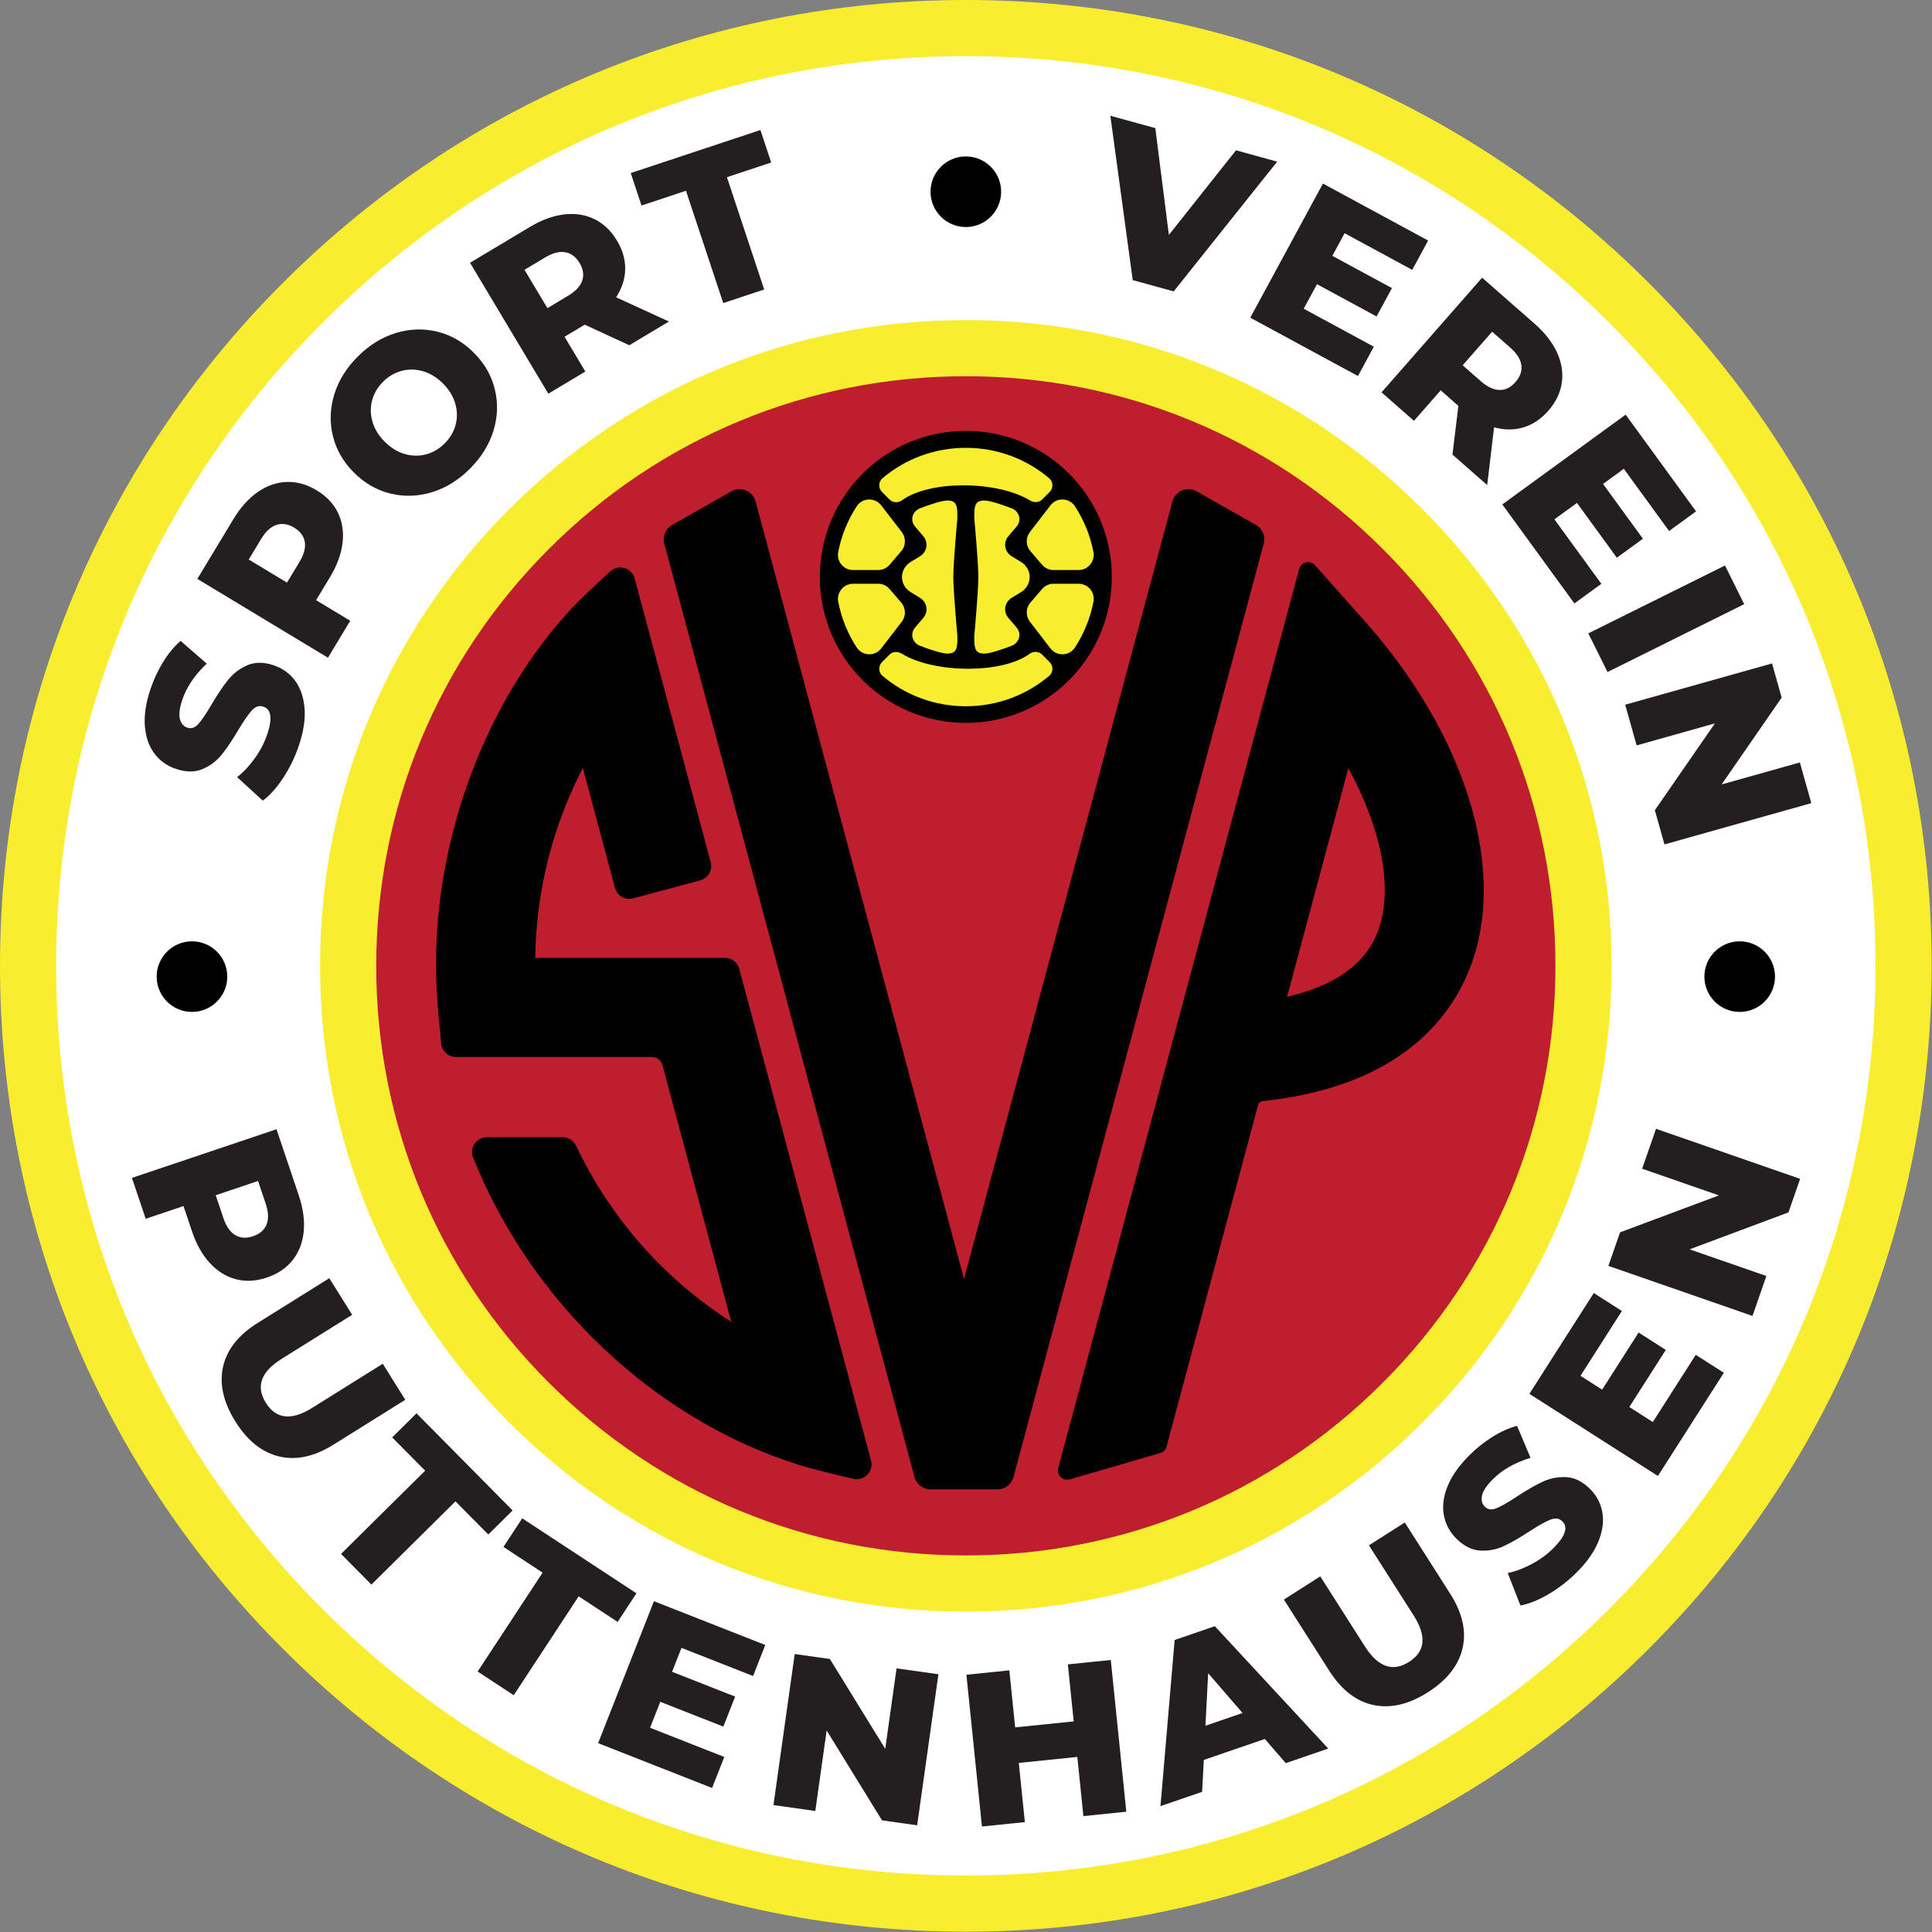 <?xml version="1.0" encoding="UTF-8" standalone="no"?>
<!DOCTYPE svg PUBLIC "-//W3C//DTD SVG 1.1//EN" "http://www.w3.org/Graphics/SVG/1.1/DTD/svg11.dtd">
<svg width="100%" height="100%" viewBox="0 0 2032 2032" version="1.1" xmlns="http://www.w3.org/2000/svg" xmlns:xlink="http://www.w3.org/1999/xlink" xml:space="preserve" xmlns:serif="http://www.serif.com/" style="fill-rule:evenodd;clip-rule:evenodd;stroke-linejoin:round;stroke-miterlimit:2;">
    <rect x="0" y="0" width="2032" height="2032" fill="#808080" stroke="none"/>
    <g transform="matrix(1,0,0,1,-2448.16,-2448.17)">
        <g id="Farbig-Neu" serif:id="Farbig Neu">
        </g>
        <g id="Farbig-Neu1" serif:id="Farbig Neu">
        </g>
        <g id="Farbig-Neu2" serif:id="Farbig Neu">
        </g>
        <g id="Wappen-2020---Fläche" serif:id="Wappen 2020 – Fläche" transform="matrix(4.167,0,0,4.167,2448.16,2448.17)">
            <rect x="0" y="0" width="487.558" height="487.56" style="fill:none;"/>
            <clipPath id="_clip1">
                <rect x="0" y="0" width="487.558" height="487.56"/>
            </clipPath>
            <g clip-path="url(#_clip1)">
                <g id="Farbig-Neu3" serif:id="Farbig Neu">
                    <g transform="matrix(1,0,0,1,243.781,487.561)">
                        <path d="M0,-487.561C-65.117,-487.561 -126.334,-462.204 -172.381,-416.16C-218.424,-370.115 -243.782,-308.896 -243.782,-243.781C-243.782,-178.665 -218.424,-117.448 -172.381,-71.403C-126.334,-25.358 -65.117,0 0,0C65.115,0 126.333,-25.358 172.376,-71.402C218.419,-117.448 243.777,-178.665 243.777,-243.781C243.777,-308.898 218.419,-370.117 172.376,-416.16C126.333,-462.204 65.115,-487.561 0,-487.561" style="fill:rgb(248,237,47);fill-rule:nonzero;"/>
                    </g>
                    <g transform="matrix(1,0,0,1,243.781,473.388)">
                        <path d="M0,-459.215C-61.331,-459.215 -118.989,-435.331 -162.358,-391.965C-205.726,-348.597 -229.608,-290.938 -229.608,-229.608C-229.608,-168.278 -205.726,-110.62 -162.358,-67.252C-118.989,-23.884 -61.331,0 0,0C61.329,0 118.987,-23.884 162.354,-67.25C205.721,-110.62 229.604,-168.278 229.604,-229.608C229.604,-290.939 205.721,-348.599 162.354,-391.965C118.987,-435.331 61.329,-459.215 0,-459.215" style="fill:white;fill-rule:nonzero;"/>
                    </g>
                    <g transform="matrix(1,0,0,1,243.78,406.773)">
                        <path d="M0,-325.984C-43.537,-325.984 -84.468,-309.03 -115.255,-278.246C-146.039,-247.46 -162.993,-206.528 -162.993,-162.992C-162.993,-119.456 -146.039,-78.525 -115.255,-47.739C-84.468,-16.954 -43.537,0 0,0C43.537,0 84.467,-16.954 115.252,-47.738C146.036,-78.525 162.99,-119.456 162.99,-162.992C162.99,-206.53 146.036,-247.461 115.252,-278.246C84.467,-309.03 43.537,-325.984 0,-325.984" style="fill:rgb(248,237,47);fill-rule:nonzero;"/>
                    </g>
                    <g transform="matrix(1,0,0,1,243.78,392.6)">
                        <path d="M0,-297.639C-39.752,-297.639 -77.123,-282.159 -105.232,-254.051C-133.34,-225.943 -148.82,-188.571 -148.82,-148.82C-148.82,-109.069 -133.34,-71.698 -105.232,-43.589C-77.123,-15.481 -39.752,0 0,0C39.751,0 77.122,-15.481 105.229,-43.588C133.337,-71.698 148.817,-109.069 148.817,-148.82C148.817,-188.572 133.337,-225.944 105.229,-254.051C77.122,-282.159 39.751,-297.639 0,-297.639" style="fill:rgb(190,30,45);fill-rule:nonzero;"/>
                    </g>
                    <g transform="matrix(1,0,0,1,316.981,366.885)">
                        <path d="M0,-234.393L-14.939,-242.871C-15.598,-243.245 -16.309,-243.42 -17.005,-243.419C-18.822,-243.421 -20.547,-242.226 -21.062,-240.308L-73.665,-44.078L-126.266,-240.31C-126.782,-242.227 -128.506,-243.422 -130.323,-243.42C-131.019,-243.421 -131.73,-243.246 -132.388,-242.872L-147.328,-234.394C-148.665,-233.636 -149.453,-232.229 -149.453,-230.747C-149.453,-230.386 -149.406,-230.021 -149.309,-229.66L-86.162,5.92C-85.67,7.753 -84.009,9.029 -82.109,9.029L-65.223,9.029C-63.323,9.029 -61.663,7.753 -61.171,5.921L1.982,-229.66C2.078,-230.02 2.125,-230.384 2.125,-230.746C2.125,-232.228 1.337,-233.635 0,-234.393" style="fill-rule:nonzero;"/>
                    </g>
                    <g transform="matrix(1,0,0,1,219.847,147.932)">
                        <path d="M0,220.709L-33.254,96.609C-33.691,94.974 -35.174,93.836 -36.868,93.836L-84.756,93.836C-84.533,77.019 -80.367,60.622 -72.738,45.898L-64.629,76.166C-64.18,77.838 -62.668,78.94 -61.015,78.939C-60.694,78.939 -60.369,78.898 -60.045,78.813L-43.113,74.275C-41.44,73.826 -40.338,72.315 -40.338,70.661C-40.338,70.341 -40.38,70.015 -40.465,69.693L-59.658,-1.934C-60.127,-3.68 -61.688,-4.715 -63.285,-4.712C-64.164,-4.713 -65.067,-4.398 -65.796,-3.728C-69.028,-0.773 -73.401,3.298 -75.6,5.666C-97.395,29.158 -109.784,63.21 -109.787,95.262C-109.787,99.339 -109.6,103.451 -109.229,107.486L-108.497,115.45C-108.32,117.376 -106.705,118.851 -104.77,118.851L-55.295,118.851C-54.054,118.851 -52.968,119.684 -52.646,120.883L-35.28,185.694C-52.138,174.922 -65.752,159.586 -74.443,141.258C-75.063,139.948 -76.372,139.096 -77.829,139.096L-96.953,139.096C-98.022,139.095 -98.967,139.537 -99.633,140.225C-100.299,140.91 -100.699,141.843 -100.699,142.835C-100.699,143.293 -100.613,143.764 -100.43,144.224C-86.084,180.215 -55.086,210.247 -18.122,221.832C-14.995,222.811 -8.902,224.284 -4.466,225.322C-4.173,225.391 -3.883,225.424 -3.599,225.424C-1.543,225.42 0.126,223.732 0.129,221.691C0.129,221.369 0.088,221.04 0,220.709" style="fill-rule:nonzero;"/>
                    </g>
                    <g transform="matrix(1,0,0,1,349.524,290.721)">
                        <path d="M0,-66.076C0,-61.843 -0.703,-57.984 -2.147,-54.657C-4.089,-50.185 -7.366,-46.818 -11.443,-44.279C-15.301,-41.877 -19.877,-40.234 -24.662,-39.133L-9.202,-96.818C-3.243,-85.939 0.002,-75.15 0,-66.076M-5.076,-133.96L-17.602,-148.049C-18.076,-148.583 -18.723,-148.84 -19.349,-148.838C-20.341,-148.842 -21.328,-148.2 -21.624,-147.097L-82.43,79.809L-82.429,79.807C-82.485,80.015 -82.512,80.223 -82.512,80.425C-82.508,81.715 -81.455,82.762 -80.17,82.766C-79.953,82.766 -79.729,82.736 -79.508,82.671L-56.693,76.038L-56.833,75.558L-56.693,76.037C-55.904,75.809 -55.294,75.184 -55.082,74.391L-31.982,-11.812C-31.84,-12.347 -31.373,-12.741 -30.813,-12.801C-14.655,-14.515 -3.16,-19.222 5,-25.142C13.161,-31.062 17.976,-38.188 20.799,-44.696C23.614,-51.183 24.977,-58.394 24.977,-66.03C24.972,-87.409 14.326,-112.135 -5.076,-133.96" style="fill-rule:nonzero;"/>
                    </g>
                    <g transform="matrix(1,0,0,1,311.968,64.823)">
                        <path d="M0,-26.882L-16.939,-5.529L-20.365,-32.483L-31.713,-35.604L-26.064,5.879L-15.725,8.722L10.395,-24.024L0,-26.882Z" style="fill:rgb(35,31,32);fill-rule:nonzero;"/>
                    </g>
                    <g transform="matrix(1,0,0,1,329.059,63.321)">
                        <path d="M0,14.599L3.354,8.41L18.393,16.558L22.27,9.401L7.23,1.253L10.322,-4.454L27.393,4.794L31.4,-2.604L4.852,-16.988L-13.488,16.864L13.689,31.587L17.699,24.189L0,14.599Z" style="fill:rgb(35,31,32);fill-rule:nonzero;"/>
                    </g>
                    <g transform="matrix(1,0,0,1,366.604,77.78)">
                        <path d="M0,36.957L8.766,44.646L10.502,30.074C13.094,30.788 15.563,30.795 17.908,30.096C20.252,29.397 22.344,28 24.182,25.905C26.092,23.728 27.23,21.373 27.598,18.842C27.963,16.311 27.564,13.764 26.396,11.203C25.229,8.643 23.334,6.214 20.717,3.917L7.486,-7.689L-17.902,21.253L-9.717,28.434L-2.971,20.744L1.494,24.661L0,36.957ZM15.912,18.651C14.727,20.002 13.387,20.668 11.893,20.648C10.396,20.63 8.809,19.883 7.127,18.408L2.578,14.418L10.014,5.941L14.563,9.932C16.244,11.406 17.186,12.891 17.387,14.385C17.588,15.879 17.096,17.301 15.912,18.651" style="fill:rgb(35,31,32);fill-rule:nonzero;"/>
                    </g>
                    <g transform="matrix(1,0,0,1,392.337,125.889)">
                        <path d="M0,5.193L5.691,1.049L15.758,14.88L22.34,10.089L12.273,-3.741L17.52,-7.56L28.945,8.137L35.75,3.184L17.979,-21.228L-13.148,1.43L5.043,26.421L11.846,21.467L0,5.193Z" style="fill:rgb(35,31,32);fill-rule:nonzero;"/>
                    </g>
                    <g transform="matrix(0.445,0.896,0.896,-0.445,408.518,140.197)">
                        <rect x="14.218" y="-15.569" width="10.891" height="38.5" style="fill:rgb(35,31,32);"/>
                    </g>
                    <g transform="matrix(1,0,0,1,454.292,188.141)">
                        <path d="M0,4.302L-19.75,9.853L-4.598,-12.058L-7.023,-20.689L-44.088,-10.272L-41.201,0L-21.451,-5.551L-36.602,16.361L-34.176,24.991L2.887,14.574L0,4.302Z" style="fill:rgb(35,31,32);fill-rule:nonzero;"/>
                    </g>
                    <g transform="matrix(1,0,0,1,75.485,175.812)">
                        <path d="M0,12.22C1.16,8.742 1.617,5.609 1.369,2.82C1.121,0.032 0.312,-2.267 -1.055,-4.077C-2.424,-5.885 -4.203,-7.157 -6.395,-7.887C-8.932,-8.735 -11.164,-8.735 -13.09,-7.889C-15.016,-7.044 -16.621,-5.821 -17.908,-4.221C-19.197,-2.622 -20.6,-0.529 -22.119,2.056C-23.465,4.352 -24.566,5.975 -25.426,6.925C-26.283,7.876 -27.199,8.189 -28.174,7.863C-29.146,7.538 -29.783,6.805 -30.078,5.662C-30.373,4.521 -30.178,2.923 -29.494,0.87C-28.402,-2.397 -26.338,-5.459 -23.299,-8.31L-29.906,-14.051C-31.541,-12.626 -33.018,-10.838 -34.334,-8.688C-35.65,-6.537 -36.711,-4.262 -37.512,-1.862C-38.684,1.652 -39.15,4.79 -38.914,7.556C-38.678,10.322 -37.865,12.612 -36.48,14.427C-35.096,16.241 -33.289,17.521 -31.064,18.263C-28.525,19.111 -26.287,19.123 -24.352,18.3C-22.414,17.478 -20.799,16.258 -19.506,14.64C-18.213,13.023 -16.812,10.94 -15.305,8.389C-13.912,6.071 -12.773,4.431 -11.893,3.468C-11.012,2.507 -10.049,2.199 -9.006,2.547C-7.023,3.208 -6.693,5.522 -8.016,9.488C-8.713,11.574 -9.752,13.585 -11.131,15.521C-12.512,17.458 -14.014,19.063 -15.639,20.337L-9.152,26.271C-7.354,24.938 -5.627,23.002 -3.967,20.462C-2.309,17.924 -0.986,15.177 0,12.22" style="fill:rgb(35,31,32);fill-rule:nonzero;"/>
                    </g>
                    <g transform="matrix(1,0,0,1,58.905,156.522)">
                        <path d="M0,-25.475L-9.094,-10.407L23.869,9.486L29.496,0.163L20.879,-5.038L24.346,-10.783C26.145,-13.764 27.213,-16.653 27.551,-19.448C27.887,-22.241 27.506,-24.784 26.404,-27.077C25.305,-29.368 23.514,-31.262 21.033,-32.759C18.555,-34.256 16.035,-34.961 13.479,-34.877C10.922,-34.792 8.486,-33.95 6.172,-32.349C3.857,-30.748 1.799,-28.456 0,-25.475M16.658,-14.651L13.531,-9.471L3.879,-15.296L7.004,-20.477C8.16,-22.391 9.455,-23.579 10.891,-24.041C12.324,-24.502 13.813,-24.27 15.35,-23.341C16.889,-22.412 17.779,-21.21 18.025,-19.737C18.27,-18.26 17.812,-16.565 16.658,-14.651" style="fill:rgb(35,31,32);fill-rule:nonzero;"/>
                    </g>
                    <g transform="matrix(1,0,0,1,118.597,89.973)">
                        <path d="M0,28.344C2.883,25.469 4.863,22.276 5.941,18.764C7.023,15.252 7.143,11.766 6.305,8.303C5.465,4.841 3.699,1.76 1.006,-0.939C-1.687,-3.639 -4.764,-5.412 -8.225,-6.26C-11.686,-7.105 -15.172,-6.992 -18.687,-5.921C-22.201,-4.848 -25.398,-2.875 -28.279,-0C-31.162,2.874 -33.141,6.069 -34.223,9.58C-35.301,13.092 -35.422,16.579 -34.584,20.041C-33.744,23.504 -31.979,26.584 -29.285,29.283C-26.592,31.983 -23.516,33.756 -20.055,34.602C-16.594,35.449 -13.107,35.336 -9.592,34.264C-6.078,33.192 -2.881,31.219 0,28.344M-6.371,21.959C-7.746,23.332 -9.316,24.25 -11.078,24.715C-12.842,25.18 -14.639,25.146 -16.465,24.612C-18.293,24.078 -19.971,23.045 -21.498,21.514C-23.025,19.983 -24.055,18.303 -24.584,16.474C-25.113,14.647 -25.145,12.85 -24.676,11.088C-24.207,9.326 -23.285,7.758 -21.908,6.385C-20.533,5.012 -18.963,4.094 -17.201,3.629C-15.438,3.164 -13.641,3.199 -11.814,3.733C-9.986,4.266 -8.309,5.299 -6.781,6.829C-5.252,8.362 -4.225,10.041 -3.695,11.869C-3.166,13.698 -3.135,15.494 -3.604,17.256C-4.072,19.019 -4.994,20.586 -6.371,21.959" style="fill:rgb(35,31,32);fill-rule:nonzero;"/>
                    </g>
                    <g transform="matrix(1,0,0,1,158.833,66.016)">
                        <path d="M0,21.125L10.008,15.139L-3.33,9.018C-1.855,6.77 -1.092,4.422 -1.039,1.975C-0.984,-0.471 -1.672,-2.89 -3.104,-5.281C-4.59,-7.767 -6.482,-9.572 -8.779,-10.699C-11.076,-11.824 -13.623,-12.224 -16.418,-11.898C-19.213,-11.572 -22.105,-10.515 -25.096,-8.727L-40.199,0.307L-20.437,33.349L-11.092,27.759L-16.342,18.979L-11.244,15.93L0,21.125ZM-12.543,0.365C-11.621,1.907 -11.398,3.387 -11.875,4.804C-12.352,6.222 -13.551,7.504 -15.471,8.652L-20.662,11.758L-26.449,2.081L-21.258,-1.024C-19.338,-2.172 -17.637,-2.613 -16.152,-2.348C-14.67,-2.08 -13.465,-1.176 -12.543,0.365" style="fill:rgb(35,31,32);fill-rule:nonzero;"/>
                    </g>
                    <g transform="matrix(1,0,0,1,182.546,32.819)">
                        <path d="M0,43.678L10.336,40.248L0.932,11.903L12.104,8.197L9.385,0L-23.346,10.86L-20.627,19.055L-9.404,15.331L0,43.678Z" style="fill:rgb(35,31,32);fill-rule:nonzero;"/>
                    </g>
                    <g transform="matrix(1,0,0,1,75.405,306.84)">
                        <path d="M0,-5.136L-5.613,-21.818L-42.104,-9.538L-38.631,0.782L-29.09,-2.427L-26.951,3.932C-25.84,7.233 -24.328,9.917 -22.414,11.981C-20.502,14.044 -18.314,15.397 -15.855,16.042C-13.396,16.682 -10.793,16.542 -8.047,15.618C-5.303,14.696 -3.135,13.231 -1.545,11.225C0.043,9.221 0.975,6.819 1.252,4.018C1.527,1.218 1.111,-1.835 0,-5.136M-19.029,0.571L-20.959,-5.163L-10.271,-8.759L-8.344,-3.025C-7.629,-0.906 -7.561,0.85 -8.137,2.245C-8.713,3.637 -9.852,4.62 -11.555,5.194C-13.258,5.766 -14.752,5.669 -16.033,4.901C-17.318,4.134 -18.316,2.69 -19.029,0.571" style="fill:rgb(35,31,32);fill-rule:nonzero;"/>
                    </g>
                    <g transform="matrix(1,0,0,1,59.401,332.491)">
                        <path d="M0,26.285C3.031,31.135 6.709,34.08 11.033,35.117C15.355,36.156 19.943,35.16 24.795,32.129L42.893,20.818L37.209,11.724L19.391,22.857C14.168,26.123 10.273,25.703 7.707,21.598C5.123,17.463 6.443,13.762 11.668,10.498L29.484,-0.637L23.713,-9.871L5.617,1.437C0.766,4.469 -2.141,8.156 -3.104,12.496C-4.066,16.838 -3.031,21.433 0,26.285" style="fill:rgb(35,31,32);fill-rule:nonzero;"/>
                    </g>
                    <g transform="matrix(1,0,0,1,86.079,364.467)">
                        <path d="M0,27.746L7.66,35.486L28.887,14.478L37.166,22.844L43.305,16.769L19.047,-7.74L12.908,-1.666L21.227,6.738L0,27.746Z" style="fill:rgb(35,31,32);fill-rule:nonzero;"/>
                    </g>
                    <g transform="matrix(1,0,0,1,120.561,389.206)">
                        <path d="M0,32.695L9.104,38.672L25.496,13.709L35.334,20.168L40.074,12.951L11.248,-5.977L6.508,1.24L16.393,7.73L0,32.695Z" style="fill:rgb(35,31,32);fill-rule:nonzero;"/>
                    </g>
                    <g transform="matrix(1,0,0,1,164.079,419.346)">
                        <path d="M0,16.746L2.576,10.195L18.494,16.453L21.473,8.879L5.555,2.619L7.93,-3.42L25.998,3.683L29.078,-4.147L0.977,-15.197L-13.111,20.633L15.654,31.943L18.734,24.113L0,16.746Z" style="fill:rgb(35,31,32);fill-rule:nonzero;"/>
                    </g>
                    <g transform="matrix(1,0,0,1,226.294,457.092)">
                        <path d="M0,-35.994L-2.859,-15.68L-16.83,-38.361L-25.707,-39.611L-31.072,-1.488L-20.508,0L-17.648,-20.314L-3.678,2.367L5.199,3.617L10.564,-34.508L0,-35.994Z" style="fill:rgb(35,31,32);fill-rule:nonzero;"/>
                    </g>
                    <g transform="matrix(1,0,0,1,269.53,459.903)">
                        <path d="M0,-39.813L1.473,-25.422L-13.301,-23.911L-14.773,-38.301L-25.605,-37.192L-21.686,1.109L-10.854,-0L-12.381,-14.938L2.391,-16.45L3.92,-1.512L14.754,-2.622L10.834,-40.922L0,-39.813Z" style="fill:rgb(35,31,32);fill-rule:nonzero;"/>
                    </g>
                    <g transform="matrix(1,0,0,1,324.534,421.311)">
                        <path d="M0,23.707L10.717,20.029L-17.906,-10.854L-28.051,-7.371L-31.629,34.561L-21.121,30.953L-20.687,22.896L-5.289,17.613L0,23.707ZM-20.275,14.266L-19.592,1.008L-10.912,11.053L-20.275,14.266Z" style="fill:rgb(35,31,32);fill-rule:nonzero;"/>
                    </g>
                    <g transform="matrix(1,0,0,1,360.419,388.428)">
                        <path d="M0,38.692C4.824,35.618 7.734,31.913 8.734,27.581C9.732,23.249 8.695,18.669 5.621,13.846L-5.85,-4.15L-14.893,1.616L-3.6,19.333C-0.289,24.526 -0.674,28.424 -4.756,31.026C-8.869,33.647 -12.58,32.36 -15.891,27.167L-27.184,9.45L-36.367,15.303L-24.896,33.297C-21.822,38.122 -18.109,40.995 -13.76,41.919C-9.41,42.842 -4.824,41.766 0,38.692" style="fill:rgb(35,31,32);fill-rule:nonzero;"/>
                    </g>
                    <g transform="matrix(1,0,0,1,398.171,368.463)">
                        <path d="M0,28.19C2.574,25.579 4.365,22.967 5.371,20.356C6.377,17.743 6.666,15.323 6.236,13.096C5.807,10.87 4.77,8.944 3.125,7.323C1.219,5.442 -0.783,4.46 -2.885,4.368C-4.986,4.28 -6.967,4.669 -8.828,5.538C-10.688,6.405 -12.871,7.665 -15.375,9.315C-17.594,10.782 -19.299,11.753 -20.488,12.227C-21.678,12.704 -22.639,12.579 -23.369,11.858C-24.1,11.137 -24.346,10.2 -24.107,9.044C-23.869,7.889 -22.99,6.542 -21.471,5.001C-19.051,2.547 -15.848,0.71 -11.863,-0.509L-15.264,-8.576C-17.359,-8.017 -19.473,-7.062 -21.602,-5.714C-23.732,-4.363 -25.686,-2.789 -27.463,-0.988C-30.062,1.649 -31.867,4.26 -32.873,6.848C-33.881,9.434 -34.162,11.848 -33.719,14.086C-33.275,16.327 -32.219,18.272 -30.549,19.919C-28.643,21.799 -26.639,22.797 -24.539,22.911C-22.437,23.028 -20.451,22.645 -18.576,21.762C-16.703,20.881 -14.527,19.629 -12.049,18.004C-9.777,16.538 -8.033,15.567 -6.818,15.09C-5.604,14.616 -4.604,14.764 -3.82,15.538C-2.332,17.004 -3.057,19.227 -5.992,22.202C-7.537,23.768 -9.355,25.116 -11.447,26.245C-13.541,27.376 -15.596,28.153 -17.615,28.581L-14.41,36.766C-12.209,36.362 -9.805,35.387 -7.195,33.838C-4.588,32.292 -2.189,30.409 0,28.19" style="fill:rgb(35,31,32);fill-rule:nonzero;"/>
                    </g>
                    <g transform="matrix(1,0,0,1,417.173,339.98)">
                        <path d="M0,18.944L-5.932,15.155L3.277,0.741L-3.582,-3.642L-12.791,10.77L-18.26,7.276L-7.807,-9.083L-14.896,-13.615L-31.156,11.829L1.287,32.559L17.93,6.512L10.84,1.981L0,18.944Z" style="fill:rgb(35,31,32);fill-rule:nonzero;"/>
                    </g>
                    <g transform="matrix(1,0,0,1,414.483,322.067)">
                        <path d="M0,-27.078L19.379,-20.346L-5.578,-11.023L-8.52,-2.555L27.85,10.078L31.352,-0.002L11.971,-6.732L36.928,-16.057L39.869,-24.525L3.5,-37.156L0,-27.078Z" style="fill:rgb(35,31,32);fill-rule:nonzero;"/>
                    </g>
                    <g transform="matrix(0,-1,-1,0,243.779,108.758)">
                        <path d="M-36.85,-36.85C-57.202,-36.85 -73.701,-20.352 -73.701,-0C-73.701,20.352 -57.202,36.85 -36.85,36.85C-16.498,36.85 0.001,20.352 0.001,-0C0.001,-20.352 -16.498,-36.85 -36.85,-36.85" style="fill-rule:nonzero;"/>
                    </g>
                    <g transform="matrix(1,0,0,1,241.64,160.404)">
                        <path d="M0,-29.515L0,-30.102C0.001,-30.992 -0.016,-31.796 -0.163,-32.429C-0.314,-33.066 -0.573,-33.509 -1.063,-33.784C-1.395,-33.967 -1.849,-34.077 -2.478,-34.077C-3.171,-34.079 -4.288,-33.832 -5.531,-33.46C-6.776,-33.088 -8.155,-32.595 -9.414,-32.114C-10.683,-31.627 -11.387,-30.508 -11.388,-29.365C-11.387,-28.726 -11.168,-28.079 -10.692,-27.522L-8.595,-25.065C-8.047,-24.425 -7.781,-23.656 -7.781,-22.896C-7.78,-21.762 -8.372,-20.646 -9.464,-19.982L-11.753,-18.588C-13.241,-17.681 -13.975,-16.221 -13.976,-14.758C-13.975,-13.295 -13.242,-11.835 -11.753,-10.927L-9.464,-9.534C-8.372,-8.869 -7.78,-7.753 -7.781,-6.619C-7.78,-5.86 -8.047,-5.091 -8.595,-4.451L-10.692,-1.994C-11.168,-1.437 -11.387,-0.79 -11.388,-0.151C-11.386,0.993 -10.682,2.112 -9.414,2.598C-8.155,3.079 -6.776,3.573 -5.531,3.944C-4.288,4.316 -3.171,4.564 -2.478,4.562C-1.849,4.562 -1.395,4.452 -1.063,4.268C-0.733,4.084 -0.515,3.828 -0.354,3.487C-0.033,2.806 0.003,1.773 0.001,0.586C0.001,0.394 0,0.198 0,-0.001C-0.021,-0.23 -1.021,-11.104 -1.021,-14.797C-1.02,-18.472 -0.021,-29.286 0,-29.515" style="fill:rgb(248,237,47);fill-rule:nonzero;"/>
                    </g>
                    <g transform="matrix(1,0,0,1,259.892,145.644)">
                        <path d="M0,0.005C-0.002,-1.459 -0.734,-2.921 -2.224,-3.828L-4.512,-5.222C-5.604,-5.886 -6.197,-7.002 -6.196,-8.136C-6.196,-8.896 -5.931,-9.665 -5.383,-10.305L-3.284,-12.762C-2.809,-13.319 -2.59,-13.966 -2.589,-14.604C-2.591,-15.748 -3.295,-16.867 -4.563,-17.353C-5.821,-17.835 -7.2,-18.328 -8.445,-18.7C-9.688,-19.072 -10.806,-19.319 -11.499,-19.317C-12.128,-19.317 -12.583,-19.207 -12.913,-19.023C-13.243,-18.839 -13.462,-18.583 -13.622,-18.242C-13.944,-17.561 -13.98,-16.529 -13.978,-15.342C-13.978,-15.15 -13.977,-14.954 -13.977,-14.755C-13.956,-14.529 -12.957,-3.713 -12.955,-0.037C-12.956,3.667 -13.956,14.533 -13.977,14.76C-13.977,14.959 -13.978,15.154 -13.978,15.346C-13.979,16.236 -13.962,17.04 -13.813,17.674C-13.663,18.311 -13.404,18.754 -12.913,19.028C-12.583,19.212 -12.128,19.322 -11.499,19.322C-10.806,19.324 -9.688,19.076 -8.445,18.704C-7.2,18.333 -5.821,17.839 -4.563,17.359C-3.294,16.872 -2.591,15.753 -2.589,14.609C-2.59,13.97 -2.809,13.323 -3.284,12.766L-5.383,10.31C-5.93,9.669 -6.196,8.901 -6.196,8.141C-6.196,7.007 -5.604,5.89 -4.512,5.227L-2.223,3.833C-0.735,2.926 -0.002,1.467 0,0.005" style="fill:rgb(248,237,47);fill-rule:nonzero;"/>
                    </g>
                    <g transform="matrix(1,0,0,1,264.926,175.682)">
                        <path d="M0,-8.573L-1.891,-10.464C-2.351,-10.924 -2.948,-11.151 -3.558,-11.151C-4.065,-11.151 -4.579,-10.992 -5.021,-10.671C-8.573,-8.091 -14.486,-6.892 -20.536,-6.888C-26.792,-6.891 -33.187,-8.177 -37.259,-10.66C-37.746,-10.957 -38.286,-11.116 -38.803,-11.116C-39.396,-11.115 -39.955,-10.912 -40.404,-10.464L-42.294,-8.573C-42.765,-8.103 -42.999,-7.486 -42.999,-6.871C-42.999,-6.21 -42.729,-5.559 -42.186,-5.1C-36.304,-0.129 -28.937,2.578 -21.146,2.578C-13.358,2.578 -5.989,-0.129 -0.108,-5.099C0.434,-5.558 0.704,-6.209 0.704,-6.871C0.704,-7.485 0.47,-8.103 0,-8.573" style="fill:rgb(248,237,47);fill-rule:nonzero;"/>
                    </g>
                    <g transform="matrix(1,0,0,1,259.889,113.525)">
                        <path d="M0,12.745C0.487,13.042 1.027,13.201 1.544,13.201C2.138,13.2 2.697,12.997 3.147,12.55L5.036,10.659C5.505,10.189 5.74,9.571 5.74,8.956C5.74,8.295 5.47,7.644 4.928,7.186C-0.954,2.215 -8.322,-0.492 -16.111,-0.492C-23.9,-0.492 -31.269,2.215 -37.149,7.186C-37.693,7.644 -37.963,8.295 -37.963,8.956C-37.963,9.571 -37.728,10.189 -37.258,10.659L-35.367,12.55C-34.908,13.009 -34.311,13.236 -33.701,13.237C-33.193,13.237 -32.68,13.077 -32.238,12.757C-28.686,10.176 -22.772,8.977 -16.722,8.974C-10.467,8.976 -4.072,10.263 0,12.745" style="fill:rgb(248,237,47);fill-rule:nonzero;"/>
                    </g>
                    <g transform="matrix(1,0,0,1,227.621,135.634)">
                        <path d="M0,-1.325L-5.211,-8.094C-5.937,-9.027 -7.068,-9.561 -8.243,-9.561L-8.358,-9.559L-8.468,-9.554C-9.65,-9.483 -10.729,-8.856 -11.374,-7.863L-11.376,-7.858L-11.394,-7.833C-13.69,-4.296 -15.26,-0.41 -16.057,3.722C-16.104,3.962 -16.126,4.204 -16.126,4.445C-16.126,5.315 -15.827,6.161 -15.262,6.85L-15.196,6.927C-14.487,7.757 -13.451,8.236 -12.36,8.236L-5.97,8.236L-5.867,8.234C-4.802,8.214 -3.796,7.74 -3.103,6.932L-0.104,3.432L-0.105,3.434C0.483,2.735 0.78,1.863 0.78,0.988C0.78,0.169 0.521,-0.647 0,-1.325" style="fill:rgb(248,237,47);fill-rule:nonzero;"/>
                    </g>
                    <g transform="matrix(1,0,0,1,219.446,147.346)">
                        <path d="M0,17.798C1.154,17.798 2.246,17.262 2.952,16.345L8.176,9.559C8.693,8.885 8.952,8.072 8.952,7.257C8.952,6.375 8.65,5.492 8.049,4.777L5.07,1.301L5.009,1.233C4.301,0.448 3.295,0 2.239,0L-4.148,0L-4.232,0.002C-5.336,0.022 -6.373,0.529 -7.065,1.387L-7.124,1.46C-7.664,2.129 -7.951,2.956 -7.951,3.801C-7.951,4.04 -7.928,4.281 -7.881,4.521C-7.084,8.65 -5.515,12.533 -3.208,16.085C-2.539,17.107 -1.407,17.747 -0.186,17.795L-0.081,17.797L0,17.798Z" style="fill:rgb(248,237,47);fill-rule:nonzero;"/>
                    </g>
                    <g transform="matrix(1,0,0,1,275.159,127.436)">
                        <path d="M0,15.067L0.059,14.994C0.608,14.322 0.902,13.486 0.902,12.631C0.902,12.41 0.883,12.188 0.843,11.967L0.834,11.919C0.037,7.787 -1.531,3.9 -3.839,0.348C-4.509,-0.673 -5.641,-1.313 -6.861,-1.362L-6.974,-1.365L-7.045,-1.366C-8.201,-1.366 -9.293,-0.829 -10,0.088L-15.223,6.874C-15.748,7.556 -16.008,8.375 -16.008,9.191C-16.008,10.078 -15.701,10.959 -15.097,11.655L-12.117,15.132L-12.056,15.201C-11.35,15.985 -10.342,16.433 -9.287,16.433L-2.898,16.433L-2.815,16.431C-1.722,16.411 -0.691,15.913 0,15.067" style="fill:rgb(248,237,47);fill-rule:nonzero;"/>
                    </g>
                    <g transform="matrix(1,0,0,1,268.404,147.356)">
                        <path d="M0,17.778C1.183,17.709 2.261,17.081 2.905,16.09L2.924,16.06C5.224,12.523 6.792,8.634 7.589,4.505L7.596,4.466C7.637,4.238 7.657,4.01 7.657,3.784C7.657,2.902 7.351,2.045 6.774,1.354L6.709,1.278C6.002,0.461 4.974,-0.01 3.892,-0.01L-2.498,-0.01L-2.601,-0.008C-3.665,0.011 -4.671,0.484 -5.365,1.293L-8.325,4.749C-8.94,5.457 -9.251,6.345 -9.251,7.238C-9.251,8.053 -8.991,8.869 -8.467,9.549L-3.257,16.319C-2.538,17.245 -1.426,17.788 -0.259,17.788L-0.107,17.785L0,17.778Z" style="fill:rgb(248,237,47);fill-rule:nonzero;"/>
                    </g>
                    <g transform="matrix(0,-1,-1,0,439.104,237.592)">
                        <path d="M-8.91,-8.909C-13.831,-8.909 -17.819,-4.92 -17.819,0C-17.819,4.921 -13.831,8.91 -8.91,8.91C-3.989,8.91 -0,4.921 -0,0C-0,-4.92 -3.989,-8.909 -8.91,-8.909" style="fill-rule:nonzero;"/>
                    </g>
                    <g transform="matrix(0,-1,-1,0,48.454,237.592)">
                        <path d="M-8.91,-8.909C-13.831,-8.909 -17.819,-4.92 -17.819,0C-17.819,4.921 -13.831,8.91 -8.91,8.91C-3.989,8.91 -0,4.921 -0,0C-0,-4.92 -3.989,-8.909 -8.91,-8.909" style="fill-rule:nonzero;"/>
                    </g>
                    <g transform="matrix(0,-1,-1,0,243.778,39.485)">
                        <path d="M-8.909,-8.91C-13.83,-8.91 -17.819,-4.922 -17.819,-0.001C-17.819,4.92 -13.83,8.909 -8.909,8.909C-3.988,8.909 -0,4.92 -0,-0.001C-0,-4.922 -3.988,-8.91 -8.909,-8.91" style="fill-rule:nonzero;"/>
                    </g>
                </g>
            </g>
        </g>
        <g id="Farbig-Neu4" serif:id="Farbig Neu">
        </g>
    </g>
</svg>
